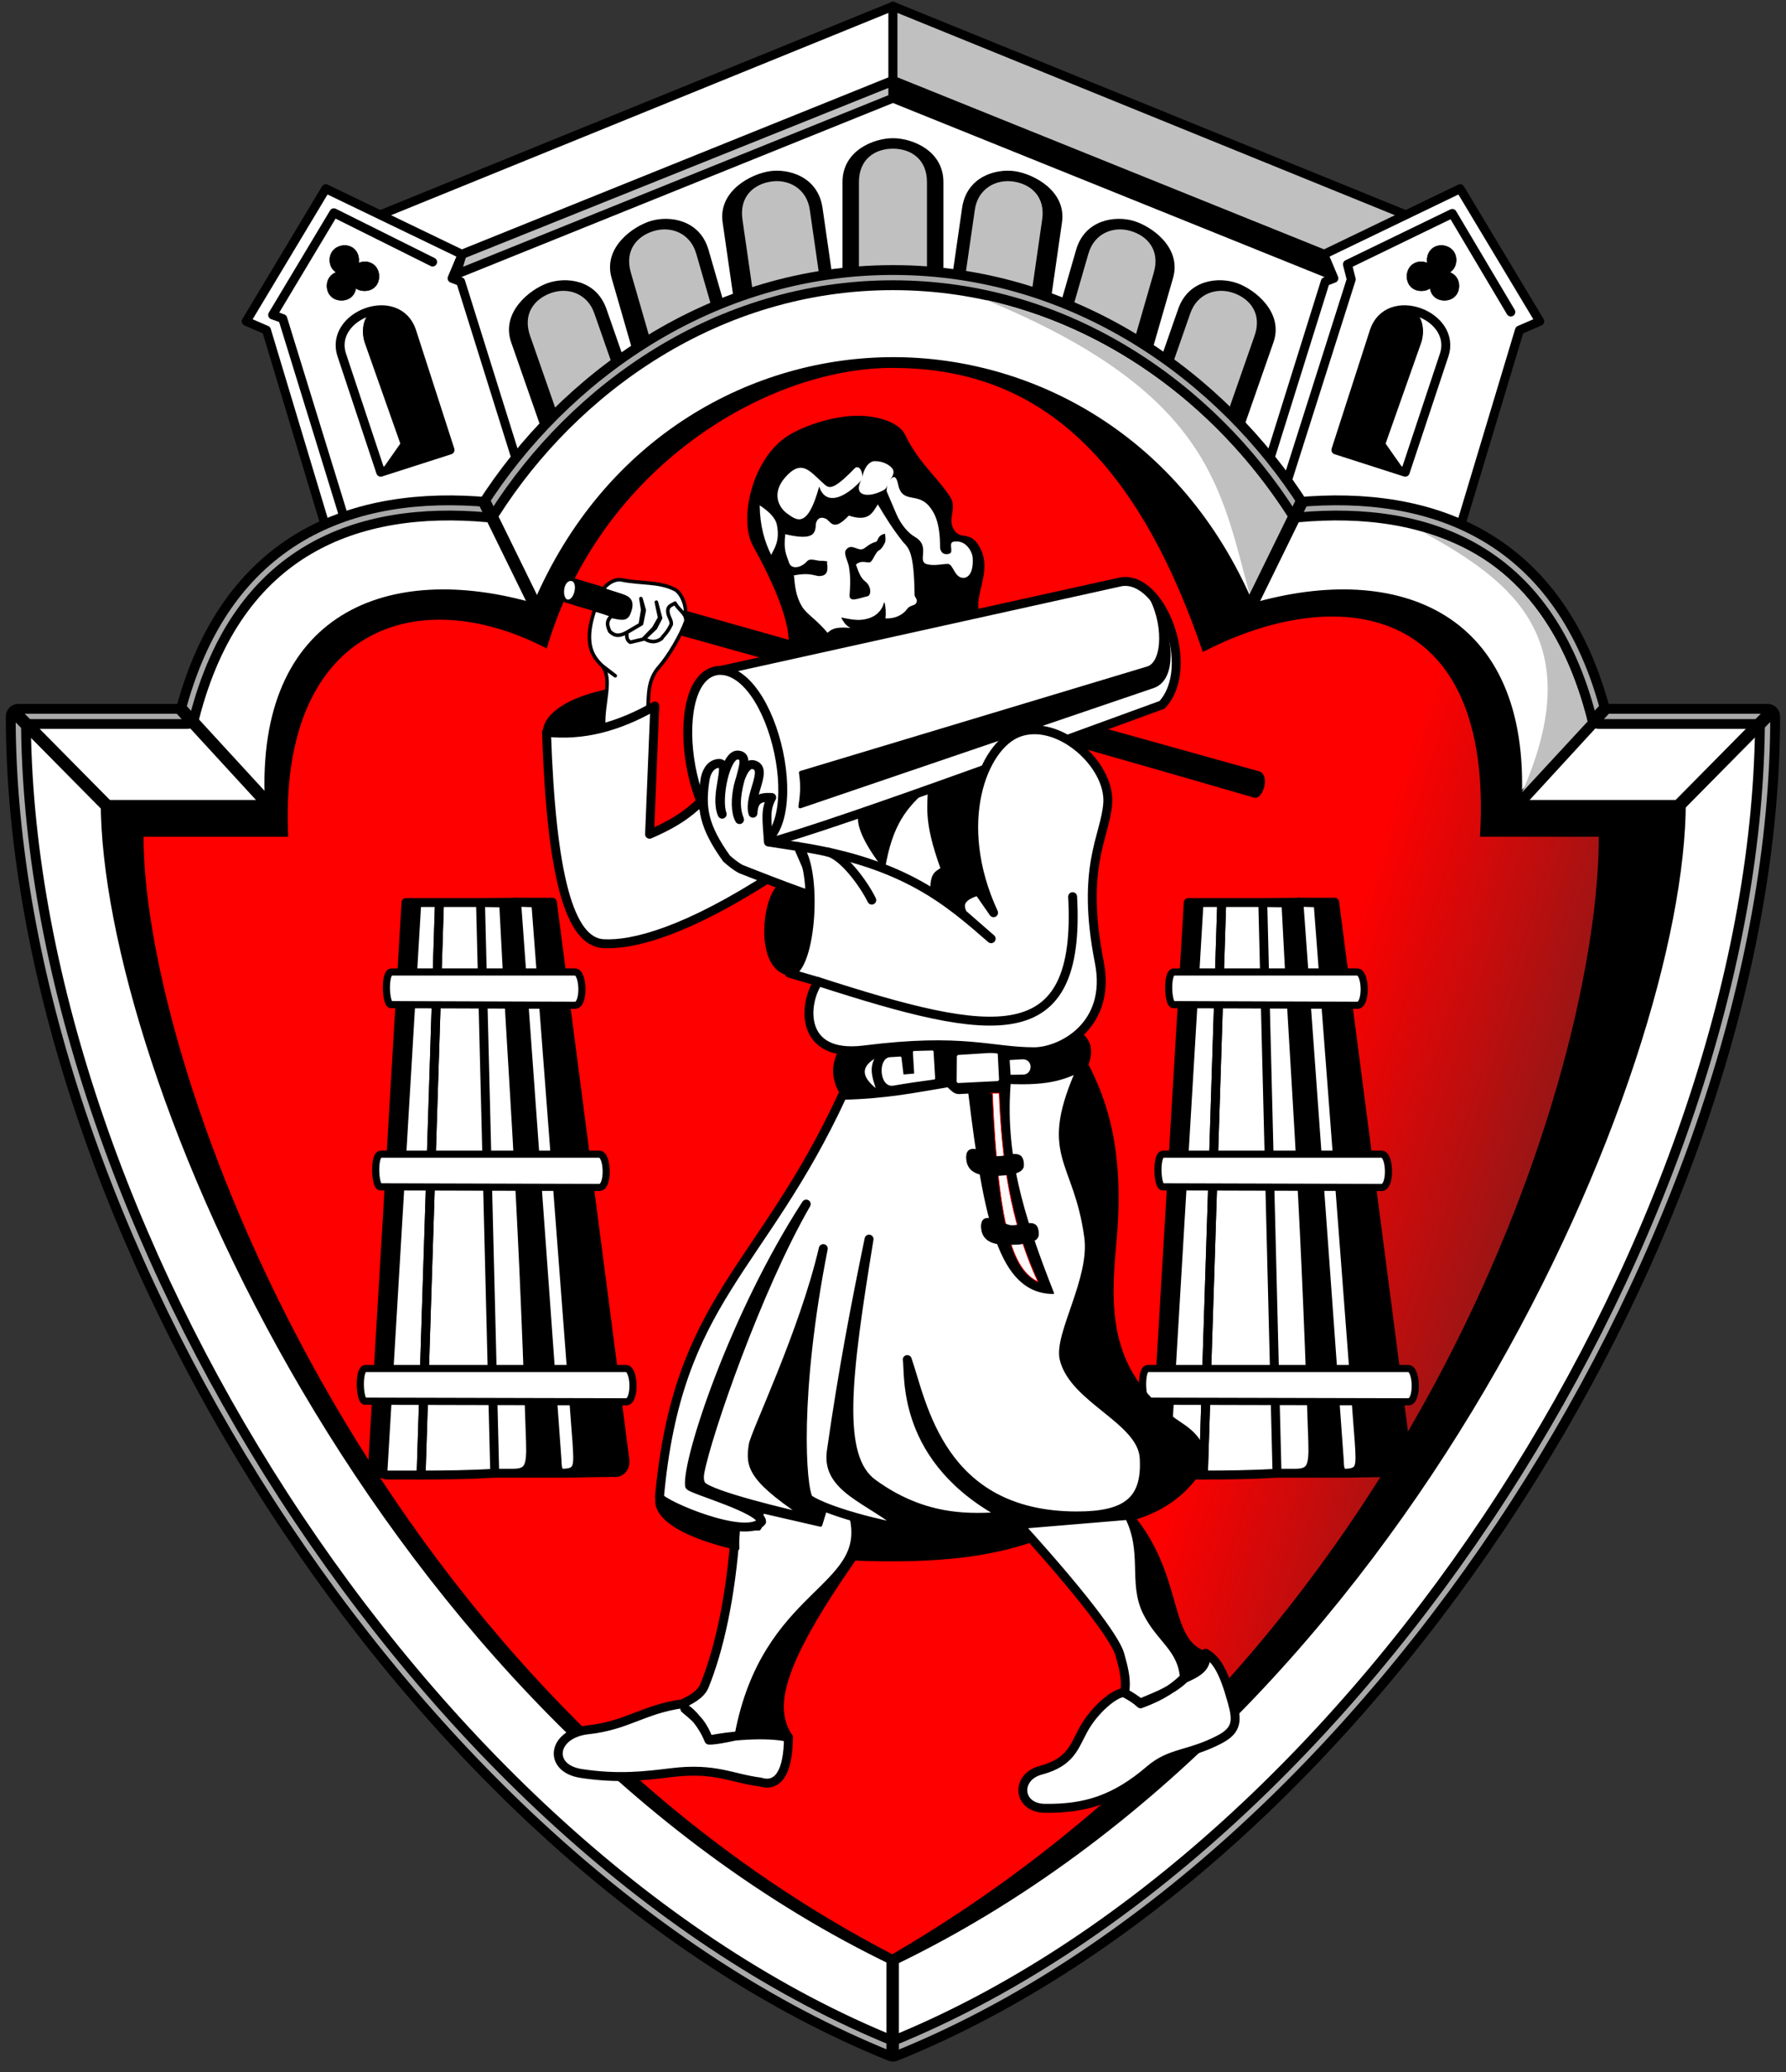 <?xml version="1.0" encoding="UTF-8" standalone="no"?>
<!-- Created with Inkscape (http://www.inkscape.org/) -->

<svg
   xmlns:dc="http://purl.org/dc/elements/1.1/"
   xmlns:cc="http://creativecommons.org/ns#"
   xmlns:rdf="http://www.w3.org/1999/02/22-rdf-syntax-ns#"
   xmlns:svg="http://www.w3.org/2000/svg"
   xmlns="http://www.w3.org/2000/svg"
   xmlns:xlink="http://www.w3.org/1999/xlink"
   xmlns:sodipodi="http://sodipodi.sourceforge.net/DTD/sodipodi-0.dtd"
   xmlns:inkscape="http://www.inkscape.org/namespaces/inkscape"
   width="500"
   height="580"
   viewBox="0 0 132.292 153.458"
   version="1.1"
   id="svg8"
   inkscape:version="0.92.2 5c3e80d, 2017-08-06"
   sodipodi:docname="Hallein CoA.svg"
   inkscape:export-filename="/Users/ray/Documents/YT/WIKIPEDIA misc topics/20200601 Hallein (Austria) Coat of Arms/Hallein CoA.png"
   inkscape:export-xdpi="768"
   inkscape:export-ydpi="768">
  <rect x="0" y="0" width="132.292" height="153.458" fill="#333333" stroke="none"/>
  <defs
     id="defs2">
    <linearGradient
       inkscape:collect="always"
       id="linearGradient1634">
      <stop
         style="stop-color:#fe0000;stop-opacity:1;"
         offset="0"
         id="stop1630" />
      <stop
         id="stop1638"
         offset="0.902"
         style="stop-color:#961616;stop-opacity:1" />
      <stop
         style="stop-color:#fe0000;stop-opacity:0;"
         offset="1"
         id="stop1632" />
    </linearGradient>
    <linearGradient
       inkscape:collect="always"
       xlink:href="#linearGradient1634"
       id="linearGradient1636"
       x1="100.873"
       y1="66.49"
       x2="120.845"
       y2="72.811"
       gradientUnits="userSpaceOnUse" />
  </defs>
  <sodipodi:namedview
     id="base"
     pagecolor="#ffffff"
     bordercolor="#666666"
     borderopacity="1.0"
     inkscape:pageopacity="0.0"
     inkscape:pageshadow="2"
     inkscape:zoom="1.0465517"
     inkscape:cx="250"
     inkscape:cy="290"
     inkscape:document-units="px"
     inkscape:current-layer="layer4"
     showgrid="false"
     units="px"
     inkscape:window-width="1460"
     inkscape:window-height="856"
     inkscape:window-x="41"
     inkscape:window-y="1"
     inkscape:window-maximized="0"
     inkscape:snap-nodes="false" />
  <g
     inkscape:groupmode="layer"
     id="layer6"
     inkscape:label="building"
     style="display:inline"
     sodipodi:insensitive="true">
    <g
       id="g1712">
      <path
         sodipodi:nodetypes="cccccc"
         inkscape:connector-curvature="0"
         id="path1430"
         d="M 34.328,41.93 30.134,18.32 66.016,3.563 102.363,18.475 96.15,42.862 C 76.196,14.48 55.525,16.908 34.328,41.93 Z"
         style="fill:#ffffff;stroke:#ff0000;stroke-width:0.794;stroke-linecap:butt;stroke-linejoin:miter;stroke-miterlimit:4;stroke-dasharray:none;stroke-opacity:1" />
      <g
         id="g1428">
        <path
           style="fill:#c0c0c0;stroke:#00bfff;stroke-width:0.265px;stroke-linecap:butt;stroke-linejoin:miter;stroke-opacity:1"
           d="m 55.129,23.865 -0.979,-7.792 c -0.398,-3.167 5.682,-4.169 6.157,-0.774 l 1.085,7.751 v 0 0 l 0.031,0.024"
           id="path1400"
           inkscape:connector-curvature="0"
           sodipodi:nodetypes="csscccc" />
        <path
           sodipodi:nodetypes="csscccc"
           inkscape:connector-curvature="0"
           id="path1402"
           d="m 62.935,20.996 0.04,-7.853 c 0.016,-3.192 6.175,-3.396 6.206,0.031 l 0.07,7.826 v 0 0 l 0.027,0.028"
           style="fill:#c0c0c0;stroke:#00bfff;stroke-width:0.265px;stroke-linecap:butt;stroke-linejoin:miter;stroke-opacity:1" />
        <path
           sodipodi:nodetypes="csscccc"
           inkscape:connector-curvature="0"
           id="path1404"
           d="m 48.061,27.639 -2.174,-7.546 c -0.884,-3.068 4.968,-4.998 5.963,-1.718 l 2.272,7.49 v 0 0 l 0.034,0.019"
           style="fill:#c0c0c0;stroke:#00bfff;stroke-width:0.265px;stroke-linecap:butt;stroke-linejoin:miter;stroke-opacity:1" />
        <path
           style="fill:#c0c0c0;stroke:#00bfff;stroke-width:0.265px;stroke-linecap:butt;stroke-linejoin:miter;stroke-opacity:1"
           d="m 41.066,32.3 -2.564,-7.423 c -1.042,-3.017 4.701,-5.25 5.866,-2.026 l 2.659,7.361 v 0 0 l 0.035,0.017"
           id="path1406"
           inkscape:connector-curvature="0"
           sodipodi:nodetypes="csscccc" />
        <path
           sodipodi:nodetypes="csscccc"
           inkscape:connector-curvature="0"
           id="path1408"
           d="m 77.088,23.864 0.979,-7.792 c 0.398,-3.167 -5.682,-4.169 -6.157,-0.774 l -1.085,7.751 v 0 0 l -0.031,0.024"
           style="fill:#c0c0c0;stroke:#00bfff;stroke-width:0.265px;stroke-linecap:butt;stroke-linejoin:miter;stroke-opacity:1" />
        <path
           style="fill:#c0c0c0;stroke:#00bfff;stroke-width:0.265px;stroke-linecap:butt;stroke-linejoin:miter;stroke-opacity:1"
           d="m 84.156,27.639 2.174,-7.546 c 0.884,-3.068 -4.968,-4.998 -5.963,-1.718 l -2.272,7.49 v 0 0 l -0.034,0.019"
           id="path1410"
           inkscape:connector-curvature="0"
           sodipodi:nodetypes="csscccc" />
        <path
           sodipodi:nodetypes="csscccc"
           inkscape:connector-curvature="0"
           id="path1412"
           d="m 91.151,32.299 2.564,-7.423 c 1.042,-3.017 -4.701,-5.25 -5.866,-2.026 l -2.659,7.361 v 0 0 l -0.035,0.017"
           style="fill:#c0c0c0;stroke:#00bfff;stroke-width:0.265px;stroke-linecap:butt;stroke-linejoin:miter;stroke-opacity:1" />
        <path
           style="fill:#000000;stroke:#000000;stroke-width:0.102;stroke-linecap:butt;stroke-linejoin:miter;stroke-miterlimit:4;stroke-dasharray:none;stroke-opacity:1"
           d="m 63.571,13.486 9.3e-5,7.118 -1.116,-0.014 v -7.104 c 0,-2.313 2.301,-3.2 3.687,-3.2 1.386,10e-7 3.687,0.886 3.687,3.2 v 7.104 l -1.116,0.014 9.3e-5,-7.118 c 2.3e-5,-1.734 -1.216,-2.526 -2.571,-2.526 -1.355,0 -2.571,0.793 -2.571,2.526 z"
           id="path1256"
           inkscape:connector-curvature="0"
           sodipodi:nodetypes="sccszsccszs" />
        <path
           sodipodi:nodetypes="cccszsccszcc"
           inkscape:connector-curvature="0"
           id="path1268"
           d="m 72.157,15.528 -1.015,7.046 -0.841,-0.136 1.013,-7.031 c 0.33,-2.29 2.472,-2.876 3.844,-2.679 1.372,0.198 3.785,1.441 3.456,3.73 l -1.013,7.031 -1.369,-0.183 1.015,-7.046 c 0.247,-1.716 -0.844,-2.674 -2.185,-2.867 -1.341,-0.193 -2.679,0.564 -2.905,2.134 z"
           style="fill:#000000;stroke:#000000;stroke-width:0.102;stroke-linecap:butt;stroke-linejoin:miter;stroke-miterlimit:4;stroke-dasharray:none;stroke-opacity:1" />
        <path
           style="fill:#000000;stroke:#000000;stroke-width:0.102;stroke-linecap:butt;stroke-linejoin:miter;stroke-miterlimit:4;stroke-dasharray:none;stroke-opacity:1"
           d="m 80.573,18.765 -1.973,6.839 -0.814,-0.25 1.969,-6.826 c 0.641,-2.222 2.843,-2.51 4.176,-2.125 1.332,0.384 3.551,1.947 2.91,4.17 l -1.969,6.826 -1.331,-0.369 1.974,-6.839 c 0.481,-1.666 -0.468,-2.765 -1.77,-3.14 -1.302,-0.376 -2.731,0.19 -3.171,1.714 z"
           id="path1272"
           inkscape:connector-curvature="0"
           sodipodi:nodetypes="cccszsccszcc" />
        <path
           sodipodi:nodetypes="cccszsccszcc"
           inkscape:connector-curvature="0"
           id="path1274"
           d="m 88.121,23.185 -2.347,6.721 -0.799,-0.294 2.342,-6.707 c 0.763,-2.184 2.977,-2.349 4.286,-1.892 1.309,0.457 3.439,2.14 2.676,4.324 l -2.342,6.707 -1.308,-0.442 2.347,-6.72 c 0.572,-1.637 -0.315,-2.786 -1.595,-3.233 -1.279,-0.447 -2.737,0.039 -3.26,1.537 z"
           style="fill:#000000;stroke:#000000;stroke-width:0.102;stroke-linecap:butt;stroke-linejoin:miter;stroke-miterlimit:4;stroke-dasharray:none;stroke-opacity:1" />
        <path
           style="fill:#000000;stroke:#000000;stroke-width:0.102;stroke-linecap:butt;stroke-linejoin:miter;stroke-miterlimit:4;stroke-dasharray:none;stroke-opacity:1"
           d="m 60.033,15.528 1.015,7.046 0.841,-0.136 -1.013,-7.031 c -0.33,-2.29 -2.472,-2.876 -3.844,-2.679 -1.372,0.198 -3.785,1.441 -3.456,3.73 l 1.013,7.031 1.369,-0.183 -1.015,-7.046 c -0.247,-1.716 0.844,-2.674 2.185,-2.867 1.341,-0.193 2.679,0.564 2.905,2.134 z"
           id="path1278"
           inkscape:connector-curvature="0"
           sodipodi:nodetypes="cccszsccszcc" />
        <path
           sodipodi:nodetypes="cccszsccszcc"
           inkscape:connector-curvature="0"
           id="path1280"
           d="m 51.618,18.765 1.973,6.839 0.814,-0.25 -1.969,-6.826 c -0.641,-2.222 -2.843,-2.51 -4.176,-2.125 -1.332,0.384 -3.551,1.947 -2.91,4.17 l 1.969,6.826 1.331,-0.369 -1.974,-6.839 c -0.481,-1.666 0.468,-2.765 1.77,-3.14 1.302,-0.376 2.731,0.19 3.171,1.714 z"
           style="fill:#000000;stroke:#000000;stroke-width:0.102;stroke-linecap:butt;stroke-linejoin:miter;stroke-miterlimit:4;stroke-dasharray:none;stroke-opacity:1" />
        <path
           style="fill:#000000;stroke:#000000;stroke-width:0.102;stroke-linecap:butt;stroke-linejoin:miter;stroke-miterlimit:4;stroke-dasharray:none;stroke-opacity:1"
           d="m 44.07,23.185 2.347,6.721 0.799,-0.294 -2.342,-6.707 c -0.763,-2.184 -2.977,-2.349 -4.286,-1.892 -1.309,0.457 -3.439,2.14 -2.676,4.324 l 2.342,6.707 1.308,-0.442 -2.347,-6.72 c -0.572,-1.637 0.315,-2.786 1.595,-3.233 1.279,-0.447 2.737,0.039 3.26,1.537 z"
           id="path1282"
           inkscape:connector-curvature="0"
           sodipodi:nodetypes="cccszsccszcc" />
      </g>
      <path
         style="fill:#ffffff;stroke:#000000;stroke-width:0.661;stroke-linecap:round;stroke-linejoin:round;stroke-miterlimit:4;stroke-dasharray:none;stroke-opacity:1"
         d="M 66.144,0.464 V 5.949 L 33.787,18.999 27.467,16.193 Z"
         id="path1295"
         inkscape:connector-curvature="0"
         sodipodi:nodetypes="ccccc" />
      <path
         sodipodi:nodetypes="ccccc"
         inkscape:connector-curvature="0"
         id="path1293"
         d="M 66.144,6.02 V 7.272 L 33.787,20.322 34.229,18.842 Z"
         style="fill:#c0c0c0;stroke:#000000;stroke-width:0.661;stroke-linecap:round;stroke-linejoin:round;stroke-miterlimit:4;stroke-dasharray:none;stroke-opacity:1" />
      <path
         sodipodi:nodetypes="ccccccccc"
         inkscape:connector-curvature="0"
         id="path1297"
         d="m 24.089,38.914 -4.35,-14.464 -1.503,-0.652 5.898,-9.822 10.096,4.866 -0.744,1.771 0.637,0.246 5.374,17.184 z"
         style="fill:#ffffff;stroke:#000000;stroke-width:0.661;stroke-linecap:round;stroke-linejoin:round;stroke-miterlimit:4;stroke-dasharray:none;stroke-opacity:1" />
      <path
         style="fill:#ffffff;stroke:#000000;stroke-width:0.661;stroke-linecap:round;stroke-linejoin:round;stroke-miterlimit:4;stroke-dasharray:none;stroke-opacity:1"
         d="m 25.519,38.44 -4.574,-14.844 -0.75,-0.272 4.535,-7.565 7.314,3.647"
         id="path1299"
         inkscape:connector-curvature="0"
         sodipodi:nodetypes="cccc" />
      <path
         sodipodi:nodetypes="cscsscssccsc"
         inkscape:connector-curvature="0"
         id="path1348"
         d="m 25.502,18.178 c -0.613,0.02 -1.077,0.458 -1.077,1.077 0,0.399 0.178,0.728 0.477,0.914 -0.407,0.154 -0.684,0.52 -0.684,0.998 0,0.62 0.425,1.077 1.077,1.077 0.586,0 0.985,-0.365 1.061,-0.892 0.173,0.119 0.389,0.189 0.641,0.189 0.653,0 1.077,-0.451 1.077,-1.077 0,-0.626 -0.464,-1.097 -1.077,-1.077 -0.158,0.005 -0.306,0.039 -0.439,0.096 0.013,-0.072 0.02,-0.148 0.02,-0.226 0,-0.626 -0.464,-1.097 -1.077,-1.077 z"
         style="fill:#000000;stroke:#000000;stroke-width:0.036;stroke-linecap:butt;stroke-linejoin:miter;stroke-miterlimit:4;stroke-dasharray:none;stroke-opacity:1" />
      <path
         sodipodi:nodetypes="csscc"
         inkscape:connector-curvature="0"
         id="path1355"
         d="m 28.2,34.973 -2.883,-8.677 c -0.979,-2.947 4.166,-4.902 5.19,-1.73 l 2.828,8.759 z"
         style="fill:none;stroke:#000000;stroke-width:0.661;stroke-linecap:round;stroke-linejoin:round;stroke-miterlimit:4;stroke-dasharray:none;stroke-opacity:1" />
      <path
         sodipodi:nodetypes="ccscscc"
         inkscape:connector-curvature="0"
         id="path1357"
         d="m 28.2,34.973 1.483,-2.114 -2.636,-7.469 c -0.312,-0.883 -0.127,-2.235 0.824,-2.389 1.186,-0.349 2.301,0.506 2.554,1.291 l 2.911,9.034 z"
         style="fill:#000000;stroke:#000000;stroke-width:0.053;stroke-linecap:round;stroke-linejoin:round;stroke-miterlimit:4;stroke-dasharray:none;stroke-opacity:1" />
      <path
         sodipodi:nodetypes="ccccc"
         inkscape:connector-curvature="0"
         id="path1368"
         d="M 66.144,0.464 V 5.949 l 32.357,13.05 6.32,-2.806 z"
         style="fill:#c0c0c0;stroke:#000000;stroke-width:0.661;stroke-linecap:round;stroke-linejoin:round;stroke-miterlimit:4;stroke-dasharray:none;stroke-opacity:1" />
      <path
         style="fill:#000000;stroke:#000000;stroke-width:0.661;stroke-linecap:round;stroke-linejoin:round;stroke-miterlimit:4;stroke-dasharray:none;stroke-opacity:1"
         d="M 66.144,6.02 V 7.272 L 98.5,20.322 98.058,18.842 Z"
         id="path1370"
         inkscape:connector-curvature="0"
         sodipodi:nodetypes="ccccc" />
      <path
         style="fill:#ffffff;stroke:#000000;stroke-width:0.661;stroke-linecap:round;stroke-linejoin:round;stroke-miterlimit:4;stroke-dasharray:none;stroke-opacity:1"
         d="m 108.199,38.914 4.35,-14.464 1.503,-0.652 -5.898,-9.822 -10.096,4.866 0.744,1.771 -0.637,0.246 -5.374,17.184 z"
         id="path1372"
         inkscape:connector-curvature="0"
         sodipodi:nodetypes="ccccccccc" />
      <path
         sodipodi:nodetypes="ccccc"
         inkscape:connector-curvature="0"
         id="path1374"
         d="m 95.39,35.495 4.699,-14.805 -0.284,-1.114 7.769,-3.768 4.335,7.299"
         style="fill:#ffffff;stroke:#000000;stroke-width:0.661;stroke-linecap:round;stroke-linejoin:round;stroke-miterlimit:4;stroke-dasharray:none;stroke-opacity:1" />
      <path
         style="fill:#000000;stroke:#000000;stroke-width:0.036;stroke-linecap:butt;stroke-linejoin:miter;stroke-miterlimit:4;stroke-dasharray:none;stroke-opacity:1"
         d="m 106.785,18.178 c 0.613,0.02 1.077,0.458 1.077,1.077 0,0.399 -0.178,0.728 -0.477,0.914 0.407,0.154 0.684,0.52 0.684,0.998 0,0.62 -0.425,1.077 -1.077,1.077 -0.586,0 -0.985,-0.365 -1.061,-0.892 -0.173,0.119 -0.389,0.189 -0.641,0.189 -0.653,0 -1.077,-0.451 -1.077,-1.077 0,-0.626 0.464,-1.097 1.077,-1.077 0.158,0.005 0.306,0.039 0.439,0.096 -0.013,-0.072 -0.02,-0.148 -0.02,-0.226 0,-0.626 0.464,-1.097 1.077,-1.077 z"
         id="path1376"
         inkscape:connector-curvature="0"
         sodipodi:nodetypes="cscsscssccsc" />
      <path
         style="fill:none;stroke:#000000;stroke-width:0.661;stroke-linecap:round;stroke-linejoin:round;stroke-miterlimit:4;stroke-dasharray:none;stroke-opacity:1"
         d="m 104.087,34.973 2.883,-8.677 c 0.979,-2.947 -4.166,-4.902 -5.19,-1.73 l -2.828,8.759 z"
         id="path1378"
         inkscape:connector-curvature="0"
         sodipodi:nodetypes="csscc" />
      <path
         style="fill:#000000;stroke:#000000;stroke-width:0.053;stroke-linecap:round;stroke-linejoin:round;stroke-miterlimit:4;stroke-dasharray:none;stroke-opacity:1"
         d="m 104.087,34.973 -1.483,-2.114 2.636,-7.469 c 0.312,-0.883 0.127,-2.235 -0.824,-2.389 -1.186,-0.349 -2.301,0.506 -2.554,1.291 l -2.911,9.034 z"
         id="path1380"
         inkscape:connector-curvature="0"
         sodipodi:nodetypes="ccscscc" />
    </g>
  </g>
  <g
     inkscape:groupmode="layer"
     id="layer7"
     inkscape:label="shield"
     style="display:inline"
     sodipodi:insensitive="true">
    <g
       id="g1843">
      <path
         style="fill:#ffffff;stroke:#000000;stroke-width:1.852;stroke-linecap:round;stroke-linejoin:round;stroke-miterlimit:4;stroke-dasharray:none;stroke-opacity:1"
         d="M 130.926,53.059 H 118.444 C 115.157,40.15 105.885,36.869 96.133,37.754 90.157,28.361 79.369,20.562 66.143,20.562 c -13.227,0 -24.015,7.799 -29.99,17.192 -9.753,-0.885 -19.024,2.396 -22.311,15.305 H 1.359 c 0,37.367 29.501,84.459 64.784,98.701 35.283,-14.241 64.784,-61.333 64.784,-98.701 z"
         id="path1533"
         inkscape:connector-curvature="0"
         sodipodi:nodetypes="ccczccccc" />
      <path
         sodipodi:nodetypes="cccc"
         inkscape:connector-curvature="0"
         id="path1574"
         d="m 92.633,44.263 c -2.193,-7.868 -2.757,-15.117 -19.654,-22.066 8.449,1.895 16.726,7.199 22.519,16.236 z"
         style="fill:#c0c0c0;stroke:none;stroke-width:0.265px;stroke-linecap:butt;stroke-linejoin:miter;stroke-opacity:1" />
      <path
         sodipodi:nodetypes="ccczccccc"
         inkscape:connector-curvature="0"
         id="path1535"
         d="M 130.926,53.059 H 118.444 C 115.157,40.15 105.885,36.869 96.133,37.754 90.157,28.361 79.369,20.562 66.143,20.562 c -13.227,0 -24.015,7.799 -29.99,17.192 -9.753,-0.885 -19.024,2.396 -22.311,15.305 H 1.359 c 0,37.367 29.501,84.459 64.784,98.701 35.283,-14.241 64.784,-61.333 64.784,-98.701 z"
         style="fill:none;stroke:#a9a9a9;stroke-width:0.397;stroke-linecap:round;stroke-linejoin:round;stroke-miterlimit:4;stroke-dasharray:none;stroke-opacity:1" />
      <path
         style="fill:#000000;stroke:#000000;stroke-width:0.265;stroke-linecap:round;stroke-linejoin:round;stroke-miterlimit:4;stroke-dasharray:none;stroke-opacity:1"
         d="M 124.738,59.381 H 112.581 C 113.248,45.447 103.549,41.687 92.742,44.816 87.421,32.305 76.426,26.583 66.166,26.583 c -10.259,0 -21.254,5.722 -26.576,18.233 C 28.784,41.687 19.084,45.447 19.751,59.381 H 7.594 c 0,19.775 20.182,67.634 58.572,86.065 38.39,-18.431 58.572,-66.29 58.572,-86.065 z"
         id="path1551"
         inkscape:connector-curvature="0"
         sodipodi:nodetypes="ccczccccc" />
      <path
         sodipodi:nodetypes="ccczccccc"
         inkscape:connector-curvature="0"
         id="path1555"
         d="M 10.634,61.971 H 21.346 C 20.622,46.678 30.745,42.952 40.5,48.03 44.391,34.713 56.696,27.248 66.093,27.248 c 9.397,0 17.501,4.867 23.001,21.044 9.755,-5.078 21.602,-3.939 20.53,13.679 h 8.8 c 0,17.249 -13.241,59.971 -52.331,82.766 C 27.183,124.534 10.634,79.22 10.634,61.971 Z"
         style="fill:url(#linearGradient1636);fill-opacity:1;stroke:none;stroke-width:0.253;stroke-linecap:round;stroke-linejoin:round;stroke-miterlimit:4;stroke-dasharray:none;stroke-opacity:1" />
      <path
         sodipodi:nodetypes="cc"
         inkscape:connector-curvature="0"
         id="path1559"
         d="M 0.934,52.613 9.72,61.505"
         style="fill:none;stroke:#000000;stroke-width:0.926;stroke-linecap:butt;stroke-linejoin:round;stroke-miterlimit:4;stroke-dasharray:none;stroke-opacity:1" />
      <path
         style="fill:none;stroke:#000000;stroke-width:0.926;stroke-linecap:butt;stroke-linejoin:round;stroke-miterlimit:4;stroke-dasharray:none;stroke-opacity:1"
         d="m 13.236,52.332 6.741,7.34"
         id="path1562"
         inkscape:connector-curvature="0"
         sodipodi:nodetypes="cc" />
      <path
         sodipodi:nodetypes="cc"
         inkscape:connector-curvature="0"
         id="path1564"
         d="m 35.816,37.037 4.205,8.58"
         style="fill:none;stroke:#000000;stroke-width:0.926;stroke-linecap:butt;stroke-linejoin:round;stroke-miterlimit:4;stroke-dasharray:none;stroke-opacity:1" />
      <path
         style="fill:none;stroke:#000000;stroke-width:0.926;stroke-linecap:butt;stroke-linejoin:round;stroke-miterlimit:4;stroke-dasharray:none;stroke-opacity:1"
         d="M 131.42,52.513 122.634,61.405"
         id="path1566"
         inkscape:connector-curvature="0"
         sodipodi:nodetypes="cc" />
      <path
         sodipodi:nodetypes="cc"
         inkscape:connector-curvature="0"
         id="path1568"
         d="m 119.118,52.233 -6.741,7.34"
         style="fill:none;stroke:#000000;stroke-width:0.926;stroke-linecap:butt;stroke-linejoin:round;stroke-miterlimit:4;stroke-dasharray:none;stroke-opacity:1" />
      <path
         style="fill:none;stroke:#000000;stroke-width:0.926;stroke-linecap:butt;stroke-linejoin:round;stroke-miterlimit:4;stroke-dasharray:none;stroke-opacity:1"
         d="m 96.538,36.938 -4.205,8.58"
         id="path1570"
         inkscape:connector-curvature="0"
         sodipodi:nodetypes="cc" />
      <path
         style="fill:#c0c0c0;stroke:none;stroke-width:0.265px;stroke-linecap:butt;stroke-linejoin:miter;stroke-opacity:1"
         d="m 112.737,58.69 c 5.087,-11.483 -0.963,-15.738 -7.242,-19.233 6.486,1.754 10.29,6.87 12.101,13.98 z"
         id="path1576"
         inkscape:connector-curvature="0"
         sodipodi:nodetypes="cccc" />
      <path
         inkscape:connector-curvature="0"
         id="path1828"
         d="m 66.121,144.855 v 7.128 0"
         style="fill:none;stroke:#000000;stroke-width:0.926;stroke-linecap:butt;stroke-linejoin:miter;stroke-miterlimit:4;stroke-dasharray:none;stroke-opacity:1" />
    </g>
  </g>
  <g
     inkscape:groupmode="layer"
     id="layer4"
     inkscape:label="subjects"
     style="display:inline"
     sodipodi:insensitive="true">
    <g
       id="g1190">
      <path
         sodipodi:nodetypes="ccccc"
         inkscape:connector-curvature="0"
         id="path1148"
         d="m 39.687,66.869 5.314,42.22 -16.654,0.095 2.176,-42.338 z"
         style="fill:#ffffff;stroke:#daa520;stroke-width:0.265px;stroke-linecap:butt;stroke-linejoin:miter;stroke-opacity:1" />
      <path
         sodipodi:nodetypes="scccss"
         inkscape:connector-curvature="0"
         id="path1131"
         d="m 27.618,108.255 2.454,-41.409 h 2.477 L 31.191,109.247 H 28.725 c -0.506,0 -1.135,-0.506 -1.106,-0.993 z"
         style="fill:none;stroke:#000000;stroke-width:0.661;stroke-linecap:round;stroke-linejoin:round;stroke-miterlimit:4;stroke-dasharray:none;stroke-opacity:1" />
      <path
         style="fill:none;stroke:#000000;stroke-width:0.661;stroke-linecap:round;stroke-linejoin:round;stroke-miterlimit:4;stroke-dasharray:none;stroke-opacity:1"
         d="m 31.191,109.247 1.359,-42.402 h 3.042 l 1.054,42.267 c -1.818,0.11 -3.635,0.134 -5.456,0.134 z"
         id="path1133"
         inkscape:connector-curvature="0"
         sodipodi:nodetypes="ccccc" />
      <path
         sodipodi:nodetypes="sscccsccs"
         inkscape:connector-curvature="0"
         id="path1135"
         d="m 37.969,109.113 c 1.192,0 1.388,-0.451 1.327,-2.299 C 38.633,86.711 37.97,80.184 37.306,66.869 l -1.714,-0.024 2.676,-0.024 2.986,41.272 c 0.026,0.366 -0.011,0.81 0.288,1.017 l -4.896,0.003 z"
         style="fill:#000000;stroke:#000000;stroke-width:0.661;stroke-linecap:round;stroke-linejoin:round;stroke-miterlimit:4;stroke-dasharray:none;stroke-opacity:1" />
      <path
         style="fill:#000000;stroke:#000000;stroke-width:0.661;stroke-linecap:round;stroke-linejoin:round;stroke-miterlimit:4;stroke-dasharray:none;stroke-opacity:1"
         d="m 41.674,109.113 c 1.225,-0.023 1.176,-0.509 1.063,-2.299 l -3.049,-39.945 -1.419,-0.047 h 2.646 l 5.368,41.272 c 0.08,0.613 -0.302,0.964 -0.698,0.964 -1.159,0 -3.909,0.056 -3.909,0.056 z"
         id="path1137"
         inkscape:connector-curvature="0"
         sodipodi:nodetypes="cscccsscc" />
      <path
         sodipodi:nodetypes="cc"
         inkscape:connector-curvature="0"
         id="path1139"
         d="M 28.2,108.413 30.655,67.137"
         style="fill:none;stroke:#000000;stroke-width:1.058;stroke-linecap:square;stroke-linejoin:round;stroke-miterlimit:4;stroke-dasharray:none;stroke-opacity:1" />
      <path
         sodipodi:nodetypes="ccsccc"
         inkscape:connector-curvature="0"
         id="path1141"
         d="m 28.995,71.989 h 13.605 c 0.632,0 0.712,2.467 0,2.465 l -13.636,-0.047 c -0.414,0 -0.51,-2.418 0.032,-2.418 z"
         style="fill:#ffffff;stroke:#000000;stroke-width:0.529;stroke-linecap:round;stroke-linejoin:round;stroke-miterlimit:4;stroke-dasharray:none;stroke-opacity:1" />
      <path
         style="fill:#ffffff;stroke:#000000;stroke-width:0.529;stroke-linecap:round;stroke-linejoin:round;stroke-miterlimit:4;stroke-dasharray:none;stroke-opacity:1"
         d="m 28.201,85.483 h 16.198 c 0.632,0 0.712,2.467 0,2.465 l -16.229,-0.047 c -0.414,0 -0.51,-2.418 0.032,-2.418 z"
         id="path1144"
         inkscape:connector-curvature="0"
         sodipodi:nodetypes="cccccc" />
      <path
         sodipodi:nodetypes="cccccc"
         inkscape:connector-curvature="0"
         id="path1146"
         d="m 27.063,101.358 h 19.32 c 0.632,0 0.712,2.467 0,2.465 l -19.351,-0.047 c -0.414,0 -0.51,-2.418 0.032,-2.418 z"
         style="fill:#ffffff;stroke:#000000;stroke-width:0.529;stroke-linecap:round;stroke-linejoin:round;stroke-miterlimit:4;stroke-dasharray:none;stroke-opacity:1" />
    </g>
    <g
       id="g1210"
       transform="translate(57.944)">
      <path
         style="fill:#ffffff;stroke:#daa520;stroke-width:0.265px;stroke-linecap:butt;stroke-linejoin:miter;stroke-opacity:1"
         d="m 39.687,66.869 5.314,42.22 -16.654,0.095 2.176,-42.338 z"
         id="path1192"
         inkscape:connector-curvature="0"
         sodipodi:nodetypes="ccccc" />
      <path
         style="fill:none;stroke:#000000;stroke-width:0.661;stroke-linecap:round;stroke-linejoin:round;stroke-miterlimit:4;stroke-dasharray:none;stroke-opacity:1"
         d="m 27.618,108.255 2.454,-41.409 h 2.477 L 31.191,109.247 H 28.725 c -0.506,0 -1.135,-0.506 -1.106,-0.993 z"
         id="path1194"
         inkscape:connector-curvature="0"
         sodipodi:nodetypes="scccss" />
      <path
         sodipodi:nodetypes="ccccc"
         inkscape:connector-curvature="0"
         id="path1196"
         d="m 31.191,109.247 1.359,-42.402 h 3.042 l 1.054,42.267 c -1.818,0.11 -3.635,0.134 -5.456,0.134 z"
         style="fill:none;stroke:#000000;stroke-width:0.661;stroke-linecap:round;stroke-linejoin:round;stroke-miterlimit:4;stroke-dasharray:none;stroke-opacity:1" />
      <path
         style="fill:#000000;stroke:#000000;stroke-width:0.661;stroke-linecap:round;stroke-linejoin:round;stroke-miterlimit:4;stroke-dasharray:none;stroke-opacity:1"
         d="m 37.969,109.113 c 1.192,0 1.388,-0.451 1.327,-2.299 C 38.633,86.711 37.97,80.184 37.306,66.869 l -1.714,-0.024 2.676,-0.024 2.986,41.272 c 0.026,0.366 -0.011,0.81 0.288,1.017 l -4.896,0.003 z"
         id="path1198"
         inkscape:connector-curvature="0"
         sodipodi:nodetypes="sscccsccs" />
      <path
         sodipodi:nodetypes="cscccsscc"
         inkscape:connector-curvature="0"
         id="path1200"
         d="m 41.674,109.113 c 1.225,-0.023 1.176,-0.509 1.063,-2.299 l -3.049,-39.945 -1.419,-0.047 h 2.646 l 5.368,41.272 c 0.08,0.613 -0.302,0.964 -0.698,0.964 -1.159,0 -3.909,0.056 -3.909,0.056 z"
         style="fill:#000000;stroke:#000000;stroke-width:0.661;stroke-linecap:round;stroke-linejoin:round;stroke-miterlimit:4;stroke-dasharray:none;stroke-opacity:1" />
      <path
         style="fill:none;stroke:#000000;stroke-width:1.058;stroke-linecap:square;stroke-linejoin:round;stroke-miterlimit:4;stroke-dasharray:none;stroke-opacity:1"
         d="M 28.2,108.413 30.655,67.137"
         id="path1202"
         inkscape:connector-curvature="0"
         sodipodi:nodetypes="cc" />
      <path
         style="fill:#ffffff;stroke:#000000;stroke-width:0.529;stroke-linecap:round;stroke-linejoin:round;stroke-miterlimit:4;stroke-dasharray:none;stroke-opacity:1"
         d="m 28.995,71.989 h 13.605 c 0.632,0 0.712,2.467 0,2.465 l -13.636,-0.047 c -0.414,0 -0.51,-2.418 0.032,-2.418 z"
         id="path1204"
         inkscape:connector-curvature="0"
         sodipodi:nodetypes="ccsccc" />
      <path
         sodipodi:nodetypes="cccccc"
         inkscape:connector-curvature="0"
         id="path1206"
         d="m 28.201,85.483 h 16.198 c 0.632,0 0.712,2.467 0,2.465 l -16.229,-0.047 c -0.414,0 -0.51,-2.418 0.032,-2.418 z"
         style="fill:#ffffff;stroke:#000000;stroke-width:0.529;stroke-linecap:round;stroke-linejoin:round;stroke-miterlimit:4;stroke-dasharray:none;stroke-opacity:1" />
      <path
         style="fill:#ffffff;stroke:#000000;stroke-width:0.529;stroke-linecap:round;stroke-linejoin:round;stroke-miterlimit:4;stroke-dasharray:none;stroke-opacity:1"
         d="m 27.063,101.358 h 19.32 c 0.632,0 0.712,2.467 0,2.465 l -19.351,-0.047 c -0.414,0 -0.51,-2.418 0.032,-2.418 z"
         id="path1208"
         inkscape:connector-curvature="0"
         sodipodi:nodetypes="cccccc" />
    </g>
    <g
       id="g1925">
      <path
         sodipodi:nodetypes="cccc"
         inkscape:connector-curvature="0"
         id="path1082"
         d="m 87.73,124.23 c 0.908,0.042 2.249,0.798 1.564,-1.788 -2.947,-0.979 -1.668,-5.713 -5.549,-10.288 -1.195,6.603 1.296,9.439 3.985,12.075 z"
         style="fill:#000000;stroke:#000000;stroke-width:0.265px;stroke-linecap:butt;stroke-linejoin:miter;stroke-opacity:1" />
      <path
         sodipodi:nodetypes="cccc"
         inkscape:connector-curvature="0"
         id="path1077"
         d="m 58.4,128.683 c -1.447,-2.209 -0.833,-5.336 4.655,-13.241 -5.277,2.775 -8.871,7.022 -9.749,14.196 l 5.095,-0.955"
         style="fill:#000000;stroke:#000000;stroke-width:0.661;stroke-linecap:round;stroke-linejoin:round;stroke-miterlimit:4;stroke-dasharray:none;stroke-opacity:1" />
      <g
         transform="translate(0,-143.542)"
         id="g1073">
        <path
           transform="translate(0,143.542)"
           style="fill:#000000;stroke:#000000;stroke-width:0.265px;stroke-linecap:butt;stroke-linejoin:miter;stroke-opacity:1"
           d="m 62.448,81.14 c -0.746,-1.142 -0.821,-2.283 -0.134,-3.425 5.613,-1.038 11.457,-1.469 17.548,-1.253 0.718,0.504 1.11,1.209 0.582,2.484 -5.566,2.569 -11.721,2.637 -17.996,2.194 z"
           id="path1041"
           inkscape:connector-curvature="0"
           sodipodi:nodetypes="ccccc" />
        <path
           transform="translate(0,1.0405356e-6)"
           style="display:inline;fill:#ffffff;stroke:none;stroke-width:0.265px;stroke-linecap:butt;stroke-linejoin:miter;stroke-opacity:1"
           d="m 64.768,221.962 c -1.112,0.698 -0.808,1.425 0.095,2.165 -0.228,-0.709 -0.481,-1.415 -0.095,-2.165 z"
           id="path1043"
           inkscape:connector-curvature="0"
           sodipodi:nodetypes="ccc" />
        <path
           style="fill:#ffffff;stroke:#ffffff;stroke-width:0.185;stroke-linecap:butt;stroke-linejoin:round;stroke-miterlimit:4;stroke-dasharray:none;stroke-opacity:1"
           d="m 66.681,221.886 0.162,1.336 0.969,-0.084 -0.1,-1.665 1.346,-0.035 0.118,1.966 c -1.053,0.144 -1.95,0.262 -3.009,0.452 -0.935,0.168 -1.031,-1.88 -0.231,-1.924 z"
           id="path1045"
           inkscape:connector-curvature="0"
           sodipodi:nodetypes="ccccccssc" />
        <path
           style="fill:#ffffff;stroke:#ffffff;stroke-width:0.265px;stroke-linecap:round;stroke-linejoin:round;stroke-opacity:1"
           d="m 71.009,221.804 2.765,-0.174 0.095,1.849 -2.875,0.142 z"
           id="path1049"
           inkscape:connector-curvature="0"
           sodipodi:nodetypes="ccccc" />
        <path
           style="fill:#ffffff;stroke:#ffffff;stroke-width:0.132;stroke-linecap:butt;stroke-linejoin:miter;stroke-miterlimit:4;stroke-dasharray:none;stroke-opacity:1"
           d="m 74.857,222.114 0.06,0.968 0.871,-0.017 c 0.64,-0.013 0.681,-1.048 -0.09,-1.002 z"
           id="path1051"
           inkscape:connector-curvature="0"
           sodipodi:nodetypes="ccssc" />
      </g>
      <path
         sodipodi:nodetypes="cccc"
         inkscape:connector-curvature="0"
         id="path1029"
         d="m 57.484,62.168 12.155,-4.305 0.76,9.623 z"
         style="fill:#ffffff;stroke:#ff0000;stroke-width:0.265px;stroke-linecap:butt;stroke-linejoin:miter;stroke-opacity:1" />
      <path
         sodipodi:nodetypes="cccccccc"
         inkscape:connector-curvature="0"
         id="path1027"
         d="m 63.656,60.237 c -0.199,0.782 0.265,2.037 1.836,4.083 0.555,-3.299 1.618,-4.566 3.292,-6.014 0.015,1.515 -0.338,2.431 0.95,6.014 -0.356,0.282 -0.805,0.288 -0.76,1.773 l 3.45,1.519 1.836,-11.174 z"
         style="fill:#000000;stroke:#000000;stroke-width:0.132;stroke-linecap:round;stroke-linejoin:round;stroke-miterlimit:4;stroke-dasharray:none;stroke-opacity:1" />
      <path
         sodipodi:nodetypes="cccc"
         inkscape:connector-curvature="0"
         id="path1025"
         d="m 58.234,72.075 c -2.168,-0.694 -1.604,-5.335 -0.627,-6.312 2.258,-0.596 2.974,1.119 3.716,3.089 -0.941,3.549 -2.036,3.223 -3.089,3.223 z"
         style="fill:#000000;stroke:#000000;stroke-width:0.265px;stroke-linecap:butt;stroke-linejoin:miter;stroke-opacity:1" />
      <path
         sodipodi:nodetypes="cccc"
         inkscape:connector-curvature="0"
         id="path1006"
         d="m 40.364,54.255 c -0.117,-0.579 0.571,-2.253 4.748,-3.102 l -0.158,4.052 z"
         style="fill:#000000;stroke:#000000;stroke-width:0.265;stroke-linecap:round;stroke-linejoin:round;stroke-miterlimit:4;stroke-dasharray:none;stroke-opacity:1" />
      <g
         transform="translate(0,-143.542)"
         id="g980">
        <path
           style="fill:#000000;stroke:none;stroke-width:0.132;stroke-linecap:round;stroke-linejoin:round;stroke-miterlimit:4;stroke-dasharray:none;stroke-opacity:1"
           d="m 58.223,192.152 c 0.631,-1.354 -0.248,-4.207 -2.45,-8.183 -1.086,-1.96 -0.063,-6.622 2.766,-8.261 1.089,-0.631 3.059,-1.333 4.848,-1.37 1.737,-0.036 3.236,0.547 3.642,1.378 1.07,2.192 2.345,3.092 3.338,4.608 0.589,0.899 -0.281,1.653 0.348,2.532 0.515,0.72 1.267,-0.118 1.97,1.451 0.744,1.661 -0.574,3.44 -0.132,4.597 z"
           id="path942"
           inkscape:connector-curvature="0"
           sodipodi:nodetypes="cssssssscc" />
        <path
           style="fill:#ffffff;stroke:none;stroke-width:0.053;stroke-linecap:round;stroke-linejoin:round;stroke-miterlimit:4;stroke-dasharray:none;stroke-opacity:1"
           d="m 57.121,184.639 c 0.245,-0.487 0.658,-1.046 0.425,-2.216 -0.115,-0.578 -0.646,-1.033 -1.276,-1.455 0.023,1.531 0.364,2.687 0.851,3.671 z"
           id="path967"
           inkscape:connector-curvature="0"
           sodipodi:nodetypes="cscc" />
        <path
           style="fill:#ffffff;stroke:none;stroke-width:0.053;stroke-linecap:round;stroke-linejoin:round;stroke-miterlimit:4;stroke-dasharray:none;stroke-opacity:1"
           d="m 58.329,181.595 c -0.696,-0.488 -1.164,-1.553 -0.179,-2.686 1.206,-1.386 1.813,-0.488 2.724,0.326 0.478,0.427 0.621,0.871 2.424,-0.998 0.265,-0.275 0.584,0.097 0.576,0.604 0.219,-0.947 0.69,-1.132 0.856,-1.142 0.602,-0.033 1.131,0.251 1.343,0.515 0.251,0.313 0.025,0.618 -0.143,0.881 0.286,-0.401 0.483,-0.224 0.59,0.305 0.302,1.495 1.41,0.565 2.305,1.634 0.435,0.519 0.812,1.304 0.806,3.022 -9.93e-4,0.281 0.202,0.648 0.694,0.492 0.348,-0.11 -0.108,-0.802 0.297,-0.884 0.908,-0.185 1.397,0.738 1.427,1.178 0.08,1.194 -0.387,1.474 -0.627,1.496 -0.74,0.069 -0.791,-1.032 -1.218,-1.03 -0.468,0.003 -0.978,0.164 -1.535,0.022 -0.797,-0.203 0.321,-1.336 -0.919,-2.035 -0.466,-0.263 -1.017,-0.89 -1.364,-1.703 l -0.698,-1.634 c -0.063,-0.283 0.103,-0.594 0.222,-0.837 -0.118,0.233 -0.223,0.587 -0.42,0.702 -1.099,0.602 -2.193,0.492 -1.791,-0.515 l 0.165,-0.431 c -0.104,0.305 -0.161,0.346 -0.289,0.472 -1.359,1.337 -2.509,1.448 -2.898,0.227 -0.875,3.244 -1.727,2.451 -2.35,2.014 z"
           id="path969"
           inkscape:connector-curvature="0"
           sodipodi:nodetypes="sssscsscssssssssssscccscscs" />
        <path
           style="fill:#ffffff;stroke:none;stroke-width:0.053;stroke-linecap:round;stroke-linejoin:round;stroke-miterlimit:4;stroke-dasharray:none;stroke-opacity:1"
           d="m 62.988,190.047 c -1.231,-0.107 -1.418,0.141 -1.69,0.36 -0.885,-1.047 -1.542,-1.363 -1.896,-1.952 -0.462,-0.767 -0.519,-1.525 -0.594,-2.3 1.055,-0.195 1.346,-0.033 1.804,0.051 0.524,0.019 0.708,-0.236 0.673,-0.681 0.026,-0.137 -0.064,-0.187 -0.008,-0.376 0.004,-0.014 -9.01e-4,-0.029 -0.021,-0.033 -0.476,-0.079 -0.392,-0.004 -0.681,-0.06 -0.342,-0.066 -0.628,-0.134 -0.791,0.051 -0.448,0.509 -1.161,0.617 -1.329,0.13 -0.248,-0.718 -0.411,-0.918 -0.292,-2.127 2.073,0.471 2.245,-0.004 2.271,-0.786 0.131,-0.524 0.506,-0.495 0.805,-0.328 0.355,0.285 0.556,0.873 1.634,-0.269 1.488,0.496 1.76,-0.224 2.149,-0.828 0.534,0.886 1.059,1.768 1.88,2.798 0.452,0.465 0.805,0.831 0.842,3.903 0.003,0.204 0.279,0.323 0.121,0.607 -0.115,0.207 -0.475,0.155 -0.665,0.428 -0.306,0.439 -0.903,0.75 -1.618,0.703 0.068,-0.394 0.004,-0.899 -0.047,-1.121 0.013,-0.037 -0.045,-0.05 -0.066,-0.026 -0.066,0.336 -0.378,0.925 -1.146,1.151 -0.57,0.168 -1.001,0.142 -1.931,-0.053 -0.05,-0.02 -0.073,0.009 -0.061,0.049 0.163,0.236 0.233,0.472 0.658,0.708 z"
           id="path971"
           inkscape:connector-curvature="0"
           sodipodi:nodetypes="ccscccccsssccccccssscccscccc" />
        <path
           style="fill:#000000;stroke:none;stroke-width:0.053;stroke-linecap:round;stroke-linejoin:round;stroke-miterlimit:4;stroke-dasharray:none;stroke-opacity:1"
           d="m 64.25,187.705 c 0.306,-0.07 0.297,-0.745 -0.156,-1.097 -0.366,-0.284 -0.489,-0.689 -0.694,-1.253 0.388,-0.333 0.716,-0.142 1.016,-0.158 0.214,-0.103 0.289,-0.388 0.441,-0.607 0.127,-0.184 0.121,-0.226 0.321,-0.327 0.235,-0.213 0.269,-0.352 0.392,-0.576 0.04,-0.295 0.006,-0.316 -0.011,-0.615 -0.601,0.114 -0.496,0.548 -0.674,0.596 -0.5,0.137 -0.756,0.44 -0.938,0.523 -0.434,0.198 -0.869,-0.454 -1.276,0.067 -0.218,0.28 0.142,0.842 0.213,1.264 0.138,0.821 0.089,1.45 0.046,2.093 -0.039,0.571 0.675,0.238 1.32,0.089 z"
           id="path973"
           inkscape:connector-curvature="0"
           sodipodi:nodetypes="csccscccssssssc" />
      </g>
      <g
         transform="translate(0,-143.542)"
         id="g1002">
        <path
           style="fill:#000000;stroke:#000000;stroke-width:0.265px;stroke-linecap:round;stroke-linejoin:round;stroke-opacity:1"
           d="m 42.325,186.439 c 4.352,1.381 26.398,7.528 50.929,14.366 0.652,0.239 0.144,1.932 -0.393,1.665 -24.719,-7.188 -49.222,-13.804 -50.687,-14.358 0.592,0.173 1.259,-1.004 0.151,-1.673 z"
           id="path984"
           inkscape:connector-curvature="0"
           sodipodi:nodetypes="cccccc" />
        <path
           style="fill:#ffffff;stroke:#000000;stroke-width:0.265px;stroke-linecap:round;stroke-linejoin:round;stroke-opacity:1"
           d="m 44.721,197.285 c -0.112,-1.552 0.702,-3.476 -0.134,-4.454 l 0.985,0.761 c -1.243,-0.909 -2.598,-1.709 -1.522,-4.879 0.772,0.143 1.927,0.765 2.607,0.621 0.952,-1.49 3.307,-1.67 3.615,-0.777 0.31,0.26 0.542,0.597 0.539,0.974 -0.377,1.069 -1.294,2.619 -1.978,3.391 -0.87,0.982 -0.773,2.065 -0.844,3.134 -1.089,0.724 -2.179,0.892 -3.268,1.231 z"
           id="path982"
           inkscape:connector-curvature="0"
           sodipodi:nodetypes="cccccccscc" />
        <path
           style="fill:#ffffff;stroke:#000000;stroke-width:0.265;stroke-linecap:round;stroke-linejoin:round;stroke-miterlimit:4;stroke-dasharray:none;stroke-opacity:1"
           d="m 44.676,187.213 c 0.315,-0.536 0.969,-0.8 1.316,-0.731 1.554,0.308 2.76,0.123 3.924,0.684 0.664,0.257 1.055,1.711 0.76,1.891 -0.091,-0.182 -0.496,-0.494 -0.674,-0.846 -0.219,0.15 -0.539,0.185 -0.536,0.579 0.003,0.416 0.289,0.638 0.254,0.997 -0.331,0.697 -0.602,0.831 -0.711,1.045 -0.44,0.324 -0.849,0.279 -1.289,0.007 l 0.828,-0.783 0.381,-0.739 -0.311,-1.176 0.244,1.154 -0.448,0.783 -0.783,0.806 -0.94,0.224 c -0.292,-0.158 -0.265,-0.443 -0.269,-0.716 l 1.097,-0.649 0.201,-1.007 -0.246,-0.861 0.134,0.838 -0.179,1.074 -0.985,0.582 c -0.684,0.385 -1.003,0.196 -1.276,-0.067 -0.17,-0.372 -0.299,-0.745 0.112,-1.117 0.717,0.146 1.088,0.26 1.28,-0.199 0.388,-0.924 0.018,-1.159 -0.53,-1.336 z"
           id="path986"
           inkscape:connector-curvature="0"
           sodipodi:nodetypes="cscccscccccccccccccccccccssc" />
        <path
           style="fill:#ffffff;stroke:#000000;stroke-width:0.265;stroke-linecap:butt;stroke-linejoin:miter;stroke-miterlimit:4;stroke-dasharray:none;stroke-opacity:1"
           d="m 42.272,186.439 c 0.758,0 0.454,1.643 -0.19,1.643 -0.644,0 -0.567,-1.643 0.19,-1.643 z"
           id="path992"
           inkscape:connector-curvature="0"
           sodipodi:nodetypes="zzz" />
      </g>
      <path
         sodipodi:nodetypes="ccccsc"
         inkscape:connector-curvature="0"
         id="path1004"
         d="M 56.914,56.85 C 51.205,58.362 53.074,59.649 48.114,61.788 l 0.389,-9.5 c -2.704,1.548 -5.319,2.243 -8.023,1.945 0.357,10.579 1.682,15.517 4.215,15.659 2.182,0.122 6.162,-0.894 12.662,-5.128"
         style="fill:#ffffff;stroke:#000000;stroke-width:0.661;stroke-linecap:round;stroke-linejoin:round;stroke-miterlimit:4;stroke-dasharray:none;stroke-opacity:1" />
      <path
         sodipodi:nodetypes="ccccc"
         inkscape:connector-curvature="0"
         id="path1012"
         d="m 55.46,62.719 c -4.664,0 -6.321,-13.072 -2.055,-13.072 l 6.625,-0.358 0.045,11.482 c -0.866,0.73 -2.26,1.396 -4.615,1.947 z"
         style="fill:#ffffff;stroke:#000000;stroke-width:0.661;stroke-linecap:butt;stroke-linejoin:miter;stroke-miterlimit:4;stroke-dasharray:none;stroke-opacity:1" />
      <path
         sodipodi:nodetypes="cccccc"
         inkscape:connector-curvature="0"
         id="path1010"
         d="m 53.405,49.647 29.644,-6.56 c 2.99,-0.477 5.609,6.341 3.024,9.117 -10.879,3.969 -29.127,10.677 -30.724,10.527 4.816,0.134 2.343,-12.864 -1.943,-13.084 z"
         style="fill:#ffffff;stroke:#000000;stroke-width:0.661;stroke-linecap:butt;stroke-linejoin:miter;stroke-miterlimit:4;stroke-dasharray:none;stroke-opacity:1" />
      <path
         sodipodi:nodetypes="ccccscsccccccc"
         inkscape:connector-curvature="0"
         id="path1017"
         d="m 60.791,66.546 c -1.689,-0.488 -5.924,-2.187 -5.924,-2.187 -0.38,-0.201 -0.752,-0.513 -1.05,-0.773 -1.688,-2.373 -1.937,-3.733 -1.577,-5.945 0.151,-0.708 0.54,-1.076 0.999,-1.1 0.926,-0.05 -0.364,2.299 0.253,3.76 -0.421,-1.136 0.236,-4.415 1.14,-4.38 1.365,0.053 -0.748,2.608 0.146,4.78 -0.634,-1.084 0.069,-4.249 0.999,-4.071 1.226,0.258 -0.383,2.305 -0.005,3.599 0.056,-0.976 0.45,-1.219 1.39,-1.166 -0.509,0.932 -0.35,1.655 -0.243,3.299 l 2.194,0.336 z"
         style="fill:#ffffff;stroke:#000000;stroke-width:0.661;stroke-linecap:round;stroke-linejoin:round;stroke-miterlimit:4;stroke-dasharray:none;stroke-opacity:1" />
      <path
         sodipodi:nodetypes="cccccsssssccc"
         inkscape:connector-curvature="0"
         id="path1019"
         d="m 59.113,62.696 c 7.964,1.228 11.18,4.115 14.303,6.827 l -2.104,-1.835 c -0.477,-0.9 0.093,-1.397 1.164,-1.701 l 1.119,1.612 c -3.07,-6.642 -0.791,-12.352 1.835,-13.34 2.947,-1.108 6.796,2.348 6.625,5.193 -0.149,2.476 -2.04,4.639 -0.627,11.818 0.929,4.719 -2.858,6.625 -4.835,6.625 -3.184,0 -5.234,-1.064 -12.579,-0.134 -4.894,0.619 -4.488,-3.507 -3.402,-5.058 l -2.149,-0.627 c 1.702,-0.379 2.118,-7.803 0.649,-9.378"
         style="fill:#ffffff;stroke:#000000;stroke-width:0.661;stroke-linecap:round;stroke-linejoin:round;stroke-miterlimit:4;stroke-dasharray:none;stroke-opacity:1" />
      <path
         sodipodi:nodetypes="cc"
         inkscape:connector-curvature="0"
         id="path1031"
         d="M 60.612,72.701 C 73.632,76.904 80.08,77.951 79.451,66.41"
         style="fill:none;stroke:#000000;stroke-width:0.661;stroke-linecap:round;stroke-linejoin:round;stroke-miterlimit:4;stroke-dasharray:none;stroke-opacity:1" />
      <path
         sodipodi:nodetypes="cc"
         inkscape:connector-curvature="0"
         id="path1033"
         d="m 61.282,63.097 c 1.144,0.228 2.692,2.342 3.292,3.566"
         style="fill:none;stroke:#000000;stroke-width:0.661;stroke-linecap:round;stroke-linejoin:round;stroke-miterlimit:4;stroke-dasharray:none;stroke-opacity:1" />
      <path
         sodipodi:nodetypes="cscscc"
         inkscape:connector-curvature="0"
         id="path1035"
         d="m 59.314,57.227 25.695,-7.737 c 1.288,-0.388 1.327,-3.538 0.045,-5.573 1.569,2.127 2.294,6.256 0.358,6.916 l -26.143,8.901 c 0.208,-1.25 0.125,-1.874 0.045,-2.507 z"
         style="fill:#000000;stroke:#000000;stroke-width:0.265px;stroke-linecap:round;stroke-linejoin:round;stroke-opacity:1" />
      <path
         sodipodi:nodetypes="cscsssccccccccc"
         inkscape:connector-curvature="0"
         id="path1075"
         d="m 54.481,113.324 c -0.339,5.008 -1.236,8.914 -2.308,11.544 -0.288,0.707 -1.178,1.084 -1.593,1.314 -2.921,0.401 -4.1,1.612 -7.021,1.932 -2.675,0.293 -3.015,2.854 -0.506,3.235 2.766,0.42 4.723,0.176 6.688,-0.063 3.251,-0.396 4.465,0.433 6.573,0.695 1.323,0.416 2.073,-0.736 2.086,-3.298 -1.572,-0.382 -4.518,-0.13 -5.887,0.195 -0.607,-1.46 -0.995,-1.628 -1.788,-2.324 l 0.028,-0.02 c 0.465,0.288 1.269,1.136 1.759,2.344 0.484,0.044 2.235,-0.362 2.235,-0.362 1.996,-10.625 9.648,-10.666 8.536,-16.039 0.132,-2.731 -8.297,-2.648 -8.802,0.848 z"
         style="fill:#ffffff;stroke:#000000;stroke-width:0.661;stroke-linecap:round;stroke-linejoin:round;stroke-miterlimit:4;stroke-dasharray:none;stroke-opacity:1" />
      <path
         sodipodi:nodetypes="sccccccscccsssccccs"
         inkscape:connector-curvature="0"
         id="path1039"
         d="m 48.715,110.915 c -0.149,0.396 -0.321,2.324 5.919,3.767 l -0.063,-1.456 h 1.646 c 0.253,-0.275 0.164,-0.826 0.238,-1.28 l 4.32,0.995 0.408,-1.326 c 0.893,0.191 1.869,0.392 2.11,0.843 0.417,0.778 0.118,1.828 -0.239,2.984 6.936,0.277 10.443,-0.405 13.2,-1.298 l -0.791,-1.234 c 7.136,0.719 10.753,-0.707 12.852,-3.229 1.016,-1.22 1.349,-2.743 -0.791,-4.147 -5.575,-3.655 -5.428,-8.54 -4.97,-13.421 0.611,-6.504 -0.506,-10.29 -2.121,-13.358 l -9.559,8.705 c -3.3,-0.232 -5.126,0.26 -11.205,0.57 l -5.919,9.528 z"
         style="fill:#000000;stroke:#000000;stroke-width:0.265px;stroke-linecap:round;stroke-linejoin:round;stroke-opacity:1" />
      <path
         sodipodi:nodetypes="cssccssssccscscccscsscccccc"
         inkscape:connector-curvature="0"
         id="path1037"
         d="m 70.013,80.222 c 0.334,-0.259 0.635,0.506 1.028,0.479 1.508,-0.107 2.052,-0.067 2.97,-0.172 0.231,-0.026 0.204,-0.4 0.536,-0.586 3.396,0.176 4.391,-0.413 5.631,-0.974 -3.05,6.706 -0.346,6.66 0.466,12.647 0.423,3.122 -2.252,7.253 -1.823,9.024 0.727,2.998 5.76,4.509 5.931,7.333 0.196,3.237 -1.393,4.302 -4.98,4.302 -10.149,0 -11.461,-8.403 -12.571,-11.581 0.191,1.011 -0.594,7.5 7.422,11.629 -1.748,-0.032 -5.623,0.726 -9.982,-2.465 -2.668,-1.954 -1.94,-7.849 -0.269,-18.085 -1.035,5.014 -1.94,9.719 -2.796,15.715 -0.396,2.775 2.855,3.533 5.43,5.709 -1.653,-0.223 -5.729,-1.246 -7.11,-2.175 -0.54,-0.861 -1.039,-7.77 1.085,-18.548 -1.44,6.201 -5.063,13.682 -5.193,14.567 -0.227,1.542 -0.165,2.448 4.599,5.524 -2.082,-0.447 -7.785,-1.816 -8.407,-2.538 -0.181,-0.21 -0.208,-0.606 -0.138,-0.979 0.529,-2.825 4.252,-13.593 7.875,-19.871 -5.346,8.251 -8.864,18.964 -8.64,20.861 0.171,0.29 5.284,1.702 5.338,2.656 -1.129,1.408 -7.407,-1.274 -7.568,-1.814 1.335,-14.723 7.533,-16.73 13.556,-29.761 3.27,-0.067 5.543,-0.562 7.61,-0.895 z"
         style="fill:#ffffff;stroke:#000000;stroke-width:0.661;stroke-linecap:round;stroke-linejoin:round;stroke-miterlimit:4;stroke-dasharray:none;stroke-opacity:1" />
      <g
         transform="translate(0,-143.542)"
         id="g1066">
        <path
           style="fill:#000000;stroke:#000000;stroke-width:0.106;stroke-linecap:round;stroke-linejoin:round;stroke-miterlimit:4;stroke-dasharray:none;stroke-opacity:1"
           d="m 71.768,224.442 c 1.142,9.403 2.225,14.864 6.257,14.884 -2.315,-5.864 -3.676,-10.416 -3.192,-15.801 z"
           id="path1054"
           inkscape:connector-curvature="0"
           sodipodi:nodetypes="cccc" />
        <path
           style="fill:#fffafa;stroke:#ff0000;stroke-width:0.053;stroke-linecap:butt;stroke-linejoin:miter;stroke-miterlimit:4;stroke-dasharray:none;stroke-opacity:1"
           d="m 73.506,224.505 c 0.437,9.865 1.482,13.095 3.381,13.968 -2.122,-4.562 -2.688,-9.308 -2.876,-13.968 h -0.664"
           id="path1056"
           inkscape:connector-curvature="0"
           sodipodi:nodetypes="cccc" />
        <path
           style="fill:#000000;stroke:#000000;stroke-width:0.053;stroke-linecap:round;stroke-linejoin:round;stroke-miterlimit:4;stroke-dasharray:none;stroke-opacity:1"
           d="m 71.594,229.341 c -0.073,-1.415 1.652,-0.195 2.133,-0.148 0.896,0.087 1.991,-0.656 2.086,0.506 0.03,0.366 0.003,0.862 -2.086,0.906 -0.961,0.02 -2.073,-0.105 -2.133,-1.264 z"
           id="path1058"
           inkscape:connector-curvature="0"
           sodipodi:nodetypes="sssss" />
        <path
           sodipodi:nodetypes="sssss"
           inkscape:connector-curvature="0"
           id="path1060"
           d="m 72.697,234.453 c -0.073,-1.415 1.652,-0.195 2.133,-0.148 0.896,0.087 1.991,-0.656 2.086,0.506 0.03,0.366 0.003,0.862 -2.086,0.906 -0.961,0.02 -2.073,-0.105 -2.133,-1.264 z"
           style="fill:#000000;stroke:#000000;stroke-width:0.053;stroke-linecap:round;stroke-linejoin:round;stroke-miterlimit:4;stroke-dasharray:none;stroke-opacity:1" />
      </g>
      <path
         sodipodi:nodetypes="cscssssssccccccscc"
         inkscape:connector-curvature="0"
         id="path1079"
         d="m 75.463,112.91 c 5.628,6.207 7.259,8.791 7.485,9.622 0.256,0.942 0.524,1.82 0.358,2.816 -0.728,0.015 -1.989,1.114 -2.755,2.259 -0.973,1.455 -0.926,2.82 -3.471,3.506 -1.874,0.505 -1.731,2.79 0.313,2.816 3.001,0.038 5.203,-0.647 7.783,-2.86 1.535,-1.316 2.873,-1.053 5.147,-2.235 1.351,-0.702 1.32,-1.445 0.939,-2.816 -0.637,-2.291 -1.171,-3.127 -1.966,-3.575 0.187,1.098 -0.708,1.475 -1.564,1.877 -1.133,1.08 -2.546,1.458 -3.255,1.822 -0.346,-0.244 -0.655,-0.505 -1.259,-0.794 0.588,0.314 0.887,0.494 1.267,0.843 0.969,-0.364 2.193,-0.884 3.247,-1.96 -0.187,-2.217 -1.787,-2.864 -2.771,-4.871 -1.066,-2.175 0.024,-4.434 -1.351,-7.13 z"
         style="fill:#ffffff;stroke:#000000;stroke-width:0.661;stroke-linecap:round;stroke-linejoin:round;stroke-miterlimit:4;stroke-dasharray:none;stroke-opacity:1" />
    </g>
  </g>
</svg>
